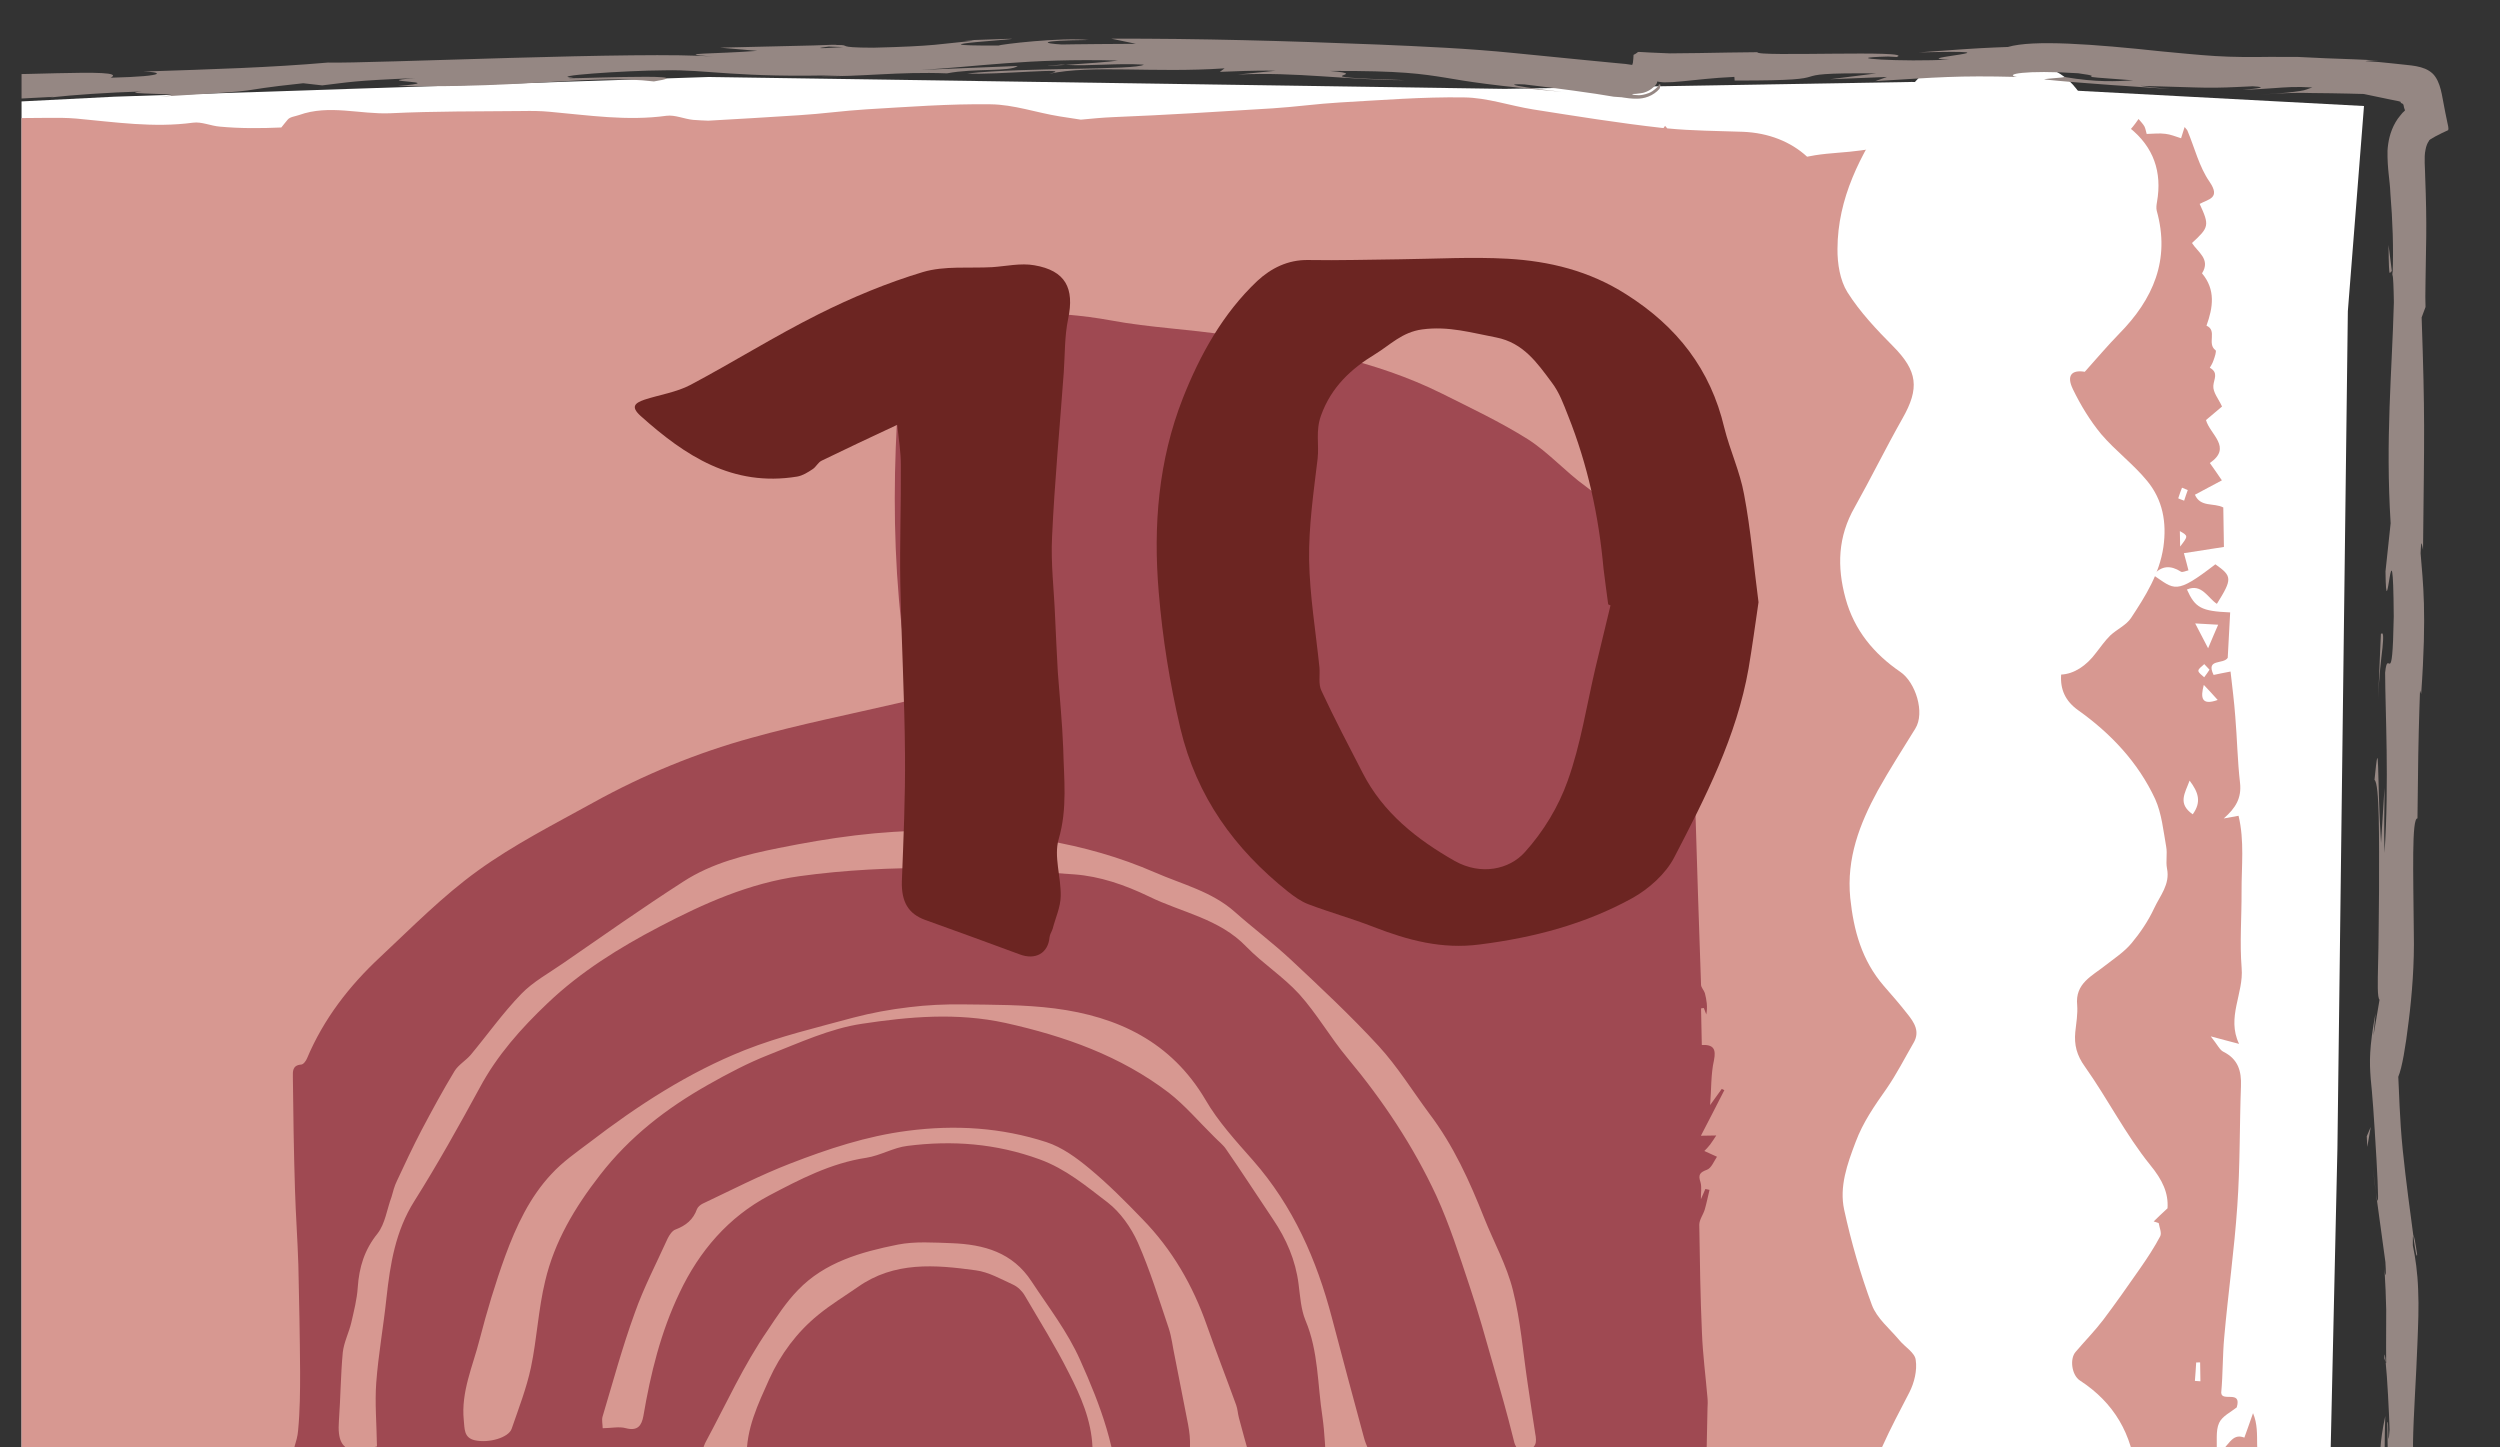 <?xml version="1.0" encoding="utf-8"?>
<!-- Generator: Adobe Illustrator 16.0.0, SVG Export Plug-In . SVG Version: 6.00 Build 0)  -->
<!DOCTYPE svg PUBLIC "-//W3C//DTD SVG 1.1//EN" "http://www.w3.org/Graphics/SVG/1.1/DTD/svg11.dtd">
<svg version="1.1" id="Layer_1" xmlns="http://www.w3.org/2000/svg" xmlns:xlink="http://www.w3.org/1999/xlink" x="0px" y="0px"
	 width="95.215px" height="55.116px" viewBox="0 0 95.215 55.116" enable-background="new 0 0 95.215 55.116" xml:space="preserve">
<rect x="0" y="0" width="95.215" height="55.116" fill="#333333" stroke="none"/>
<g>
	<defs>
		<rect id="SVGID_790_" x="0.821" y="0.259" width="93.384" height="54.857"/>
	</defs>
	<clipPath id="SVGID_2_">
		<use xlink:href="#SVGID_790_"  overflow="visible"/>
	</clipPath>
	<g clip-path="url(#SVGID_2_)">
		<path fill="#FFFFFF" d="M-74.39,5.024c0,0,3.717-1.91,13.789-1.748c9.216,0.146,10.212,1.649,18.762,1.799
			c8.757,0.153,28.244-0.481,28.244-0.481L4.354,3.683l22.597-0.75l30.367,0.452l15.505-0.264l17.212,0.917l-0.615,7.815
			l-0.397,31.875L88.5,67.056l-0.355,14.951l1.034,7.146l-2.135,3.752l-32.177,0.769l-36.842,0.478L-5.256,92.07l-20.639,1.467
			l-29.186-0.562c0,0-13.74,1.766-18.17,0.015c-4.429-1.751,0.041-2.378,0.041-2.378l-1.689-16.53l-0.325-37.093l0.231-31.349
			L-74.39,5.024z"/>
		<g>
			<path fill="#D79891" d="M85.999,68.277c-0.128,0.179-0.261,0.279-0.283,0.394c-0.069,0.362-0.344,0.398-0.615,0.36
				c-0.107-0.009-0.285-0.221-0.271-0.238c0.125-0.177,0.279-0.324,0.409-0.49c0.06-0.067,0.089-0.156,0.139-0.247
				c-0.181-0.114-0.332-0.21-0.606-0.381c0.361-0.278,0.677-0.7,0.973-0.698c0.712,0.024,0.556-0.379,0.591-0.727
				c-0.582-0.423-1.552-0.37-1.541-1.301c0.014-1.41,0.058-1.41,0.441-1.852c0.252,0.852,0.252,0.852,1.016,0.691
				c0.384-0.837-0.833-0.684-0.807-1.329c0.219-0.172,0.451-0.353,0.686-0.533c-0.097-0.525-0.187-1.013-0.254-1.362
				c-0.514-0.26-0.921-0.473-1.367-0.704c0.04-0.161,0.08-0.318,0.12-0.469c0.467,0.086,0.892,0.167,1.399,0.258
				c-0.06-0.518,0.441-1.038-0.142-1.335c0.154-0.487,0.292-0.932,0.439-1.372c-0.467,0.147-0.735,0.087-0.957-0.214
				c-0.165-0.229-0.771,0.05-0.64-0.625c0.465-0.007,0.95-0.017,1.539-0.025c-0.535-0.624-0.119-1.452-0.459-2.256
				c-0.135,0.395-0.237,0.664-0.33,0.931c-0.498-0.196-0.588,0.351-1.058,0.672c0.027-0.542-0.042-0.93,0.095-1.23
				c0.116-0.259,0.456-0.419,0.672-0.593c0.207-0.687-0.583-0.189-0.591-0.563c0.066-0.705,0.05-1.413,0.115-2.112
				c0.147-1.668,0.385-3.331,0.498-5.001c0.108-1.521,0.083-3.04,0.139-4.56c0.023-0.577-0.11-1.031-0.673-1.311
				c-0.137-0.068-0.213-0.253-0.477-0.584c0.515,0.141,0.781,0.207,1.078,0.286c-0.485-1.01,0.181-1.922,0.098-2.886
				c-0.077-0.961,0.002-1.943-0.003-2.917c-0.004-0.961,0.114-1.934-0.115-2.884c-0.259,0.047-0.416,0.073-0.565,0.102
				c0.45-0.391,0.686-0.772,0.622-1.353c-0.098-0.841-0.11-1.688-0.182-2.533c-0.04-0.557-0.114-1.116-0.18-1.71
				c-0.301,0.059-0.476,0.091-0.645,0.13c-0.31-0.638,0.373-0.388,0.538-0.653c0.026-0.545,0.062-1.138,0.093-1.729
				c-1.104-0.047-1.332-0.175-1.647-0.872c0.564-0.242,0.792,0.32,1.141,0.546c0.593-0.951,0.586-1.053-0.058-1.506
				c-1.53,1.182-1.546,0.956-2.366,0.409c0.319-0.363,0.659-0.38,1.056-0.128c0.054,0.036,0.186-0.03,0.285-0.051
				c-0.049-0.209-0.1-0.379-0.173-0.654c0.529-0.084,0.984-0.15,1.524-0.237c-0.007-0.485-0.016-1.002-0.024-1.504
				c-0.366-0.187-0.868,0.004-1.081-0.485c0.329-0.176,0.645-0.346,1.027-0.548c-0.173-0.253-0.308-0.451-0.458-0.66
				c0.867-0.598,0.005-1.083-0.147-1.636c0.219-0.188,0.415-0.351,0.611-0.516c-0.124-0.277-0.353-0.542-0.331-0.793
				c0.02-0.257,0.207-0.492-0.134-0.684c0,0,0.112-0.177,0.14-0.28c0.048-0.128,0.12-0.353,0.079-0.386
				c-0.342-0.245,0.081-0.751-0.346-0.936c0.249-0.689,0.355-1.367-0.17-1.993c0.339-0.535-0.165-0.811-0.383-1.155
				c0.652-0.596,0.672-0.671,0.293-1.489c0.335-0.184,0.805-0.215,0.379-0.84c-0.4-0.575-0.57-1.299-0.846-1.955
				c-0.02-0.043-0.069-0.078-0.106-0.134c-0.051,0.151-0.091,0.278-0.135,0.428c-0.215-0.068-0.403-0.147-0.598-0.168
				c-0.231-0.032-0.459,0-0.712,0.004c-0.027-0.095-0.042-0.194-0.082-0.28c-0.054-0.1-0.141-0.183-0.227-0.289
				c-0.602,0.87-0.962,0.993-1.881,0.488c-0.338-0.179-0.596-0.241-0.939-0.15c-0.191,0.05-0.397,0.05-0.593,0.064
				c-1.128,0.079-2.27,0.109-3.383,0.235c-1.262,0.149-2.514,0.384-3.774,0.559c-0.576,0.083-1.169,0.093-1.742,0.183
				c-0.1,0.017-0.21,0.038-0.312,0.057c-0.617-0.567-1.46-0.911-2.452-0.949c-0.949-0.035-1.922-0.035-2.875-0.13
				c-0.023-0.032-0.058-0.062-0.083-0.097c-0.024,0.036-0.036,0.058-0.059,0.083c-0.023,0-0.042,0-0.061-0.004
				c-1.643-0.183-3.271-0.447-4.901-0.703c-0.882-0.14-1.76-0.45-2.634-0.458c-1.576-0.024-3.154,0.104-4.727,0.192
				c-0.858,0.049-1.716,0.171-2.563,0.224c-2.028,0.126-4.057,0.255-6.079,0.335c-0.413,0.018-0.814,0.056-1.226,0.096
				c-0.271-0.043-0.539-0.083-0.803-0.124c-0.886-0.141-1.755-0.453-2.638-0.461c-1.572-0.022-3.159,0.1-4.727,0.192
				c-0.853,0.051-1.708,0.173-2.564,0.224c-1.148,0.073-2.308,0.146-3.459,0.208c-0.191-0.008-0.379-0.015-0.574-0.031
				c-0.339-0.032-0.691-0.198-1.016-0.156c-1.497,0.207-2.969-0.02-4.451-0.152c-0.339-0.033-0.687-0.035-1.028-0.029
				c-1.678,0.017-3.358,0.004-5.037,0.085c-1.155,0.05-2.332-0.345-3.478,0.068c-0.159,0.054-0.348,0.07-0.433,0.175
				c-0.082,0.094-0.164,0.203-0.243,0.299C9.937,4.89,9.148,4.895,8.368,4.822c-0.339-0.027-0.694-0.194-1.014-0.15
				C5.857,4.875,4.379,4.651,2.907,4.516c-0.347-0.03-0.693-0.03-1.037-0.028C0.192,4.509-1.485,4.495-3.16,4.571
				C-4.324,4.625-5.491,4.23-6.646,4.64c-0.148,0.055-0.341,0.075-0.43,0.179c-0.351,0.401-0.653,0.834-1.012,1.29
				c0.205,0.124,0.415,0.192,0.535,0.326c0.103,0.104,0.068,0.417,0.14,0.425c0.408,0.068,0.449,0.315,0.48,0.662
				c0.081,0.935,0.241,1.869,0.298,2.805c0.028,0.455,0.075,0.846,0.265,1.279c0.294,0.657-0.022,1.188-0.728,1.538
				c-0.12,0.054-0.278,0.074-0.366,0.161c-0.95,0.939-1.889,1.895-2.847,2.838c-1.427,1.414-2.06,3.349-3.321,4.738
				c0.135,0.31,0.223,0.508,0.341,0.786c-1.497,0.095-1.685,1.369-2.39,2.274c0.19,0.07,0.308,0.108,0.481,0.173
				c-0.104,0.297-0.2,0.615-0.305,0.935c-0.092,0.28-0.125,0.758-0.294,0.814c-0.686,0.21-0.809,0.81-1.037,1.299
				c-0.373,0.811-1.061,1.535-0.832,2.546c0.025,0.096-0.09,0.3-0.188,0.343c-0.639,0.273-0.615,0.92-0.884,1.405
				c-0.526,0.937-0.369,2.029-0.919,3.004c-0.61,1.065-0.783,2.373-1.148,3.571c-0.05,0.192-0.143,0.419-0.08,0.592
				c0.362,1.048-0.151,2.005-0.312,2.99c-0.065,0.372-0.156,0.826-0.639,1.064c-0.168,0.087-0.254,0.651-0.152,0.892
				c0.305,0.62,0.34,0.589,0.289,0.816c-0.282,1.301-0.554,2.604-0.832,3.942c0.316-0.065,0.522-0.104,0.732-0.15
				c0.007,0.376,0.014,0.759,0.017,1.008c-0.543,0.487-0.959,0.382-1.344-0.006c-0.176,0.438-0.326,0.837-0.514,1.306
				c0.315-0.04,0.587-0.141,0.816-0.092c0.213,0.043,0.368,0.382,0.597-0.039c0.098,0.355,0.186,0.667,0.268,0.972
				c-0.522,0.341-1.008,0.292-1.472-0.06c-0.419,0.731-0.044,1.381-0.046,2.034c0.207-1.041,0.207-1.041,1.402-1.133
				c0.146,0.785-1.204,1.361-0.359,2.229c0.403-0.384,0.813-0.426,1.466-0.131c0.036,0.011,0.02,0.121,0.033,0.261
				c-0.242,0.049-0.479,0.101-0.728,0.149c-0.498,1.228-0.295,2.239,0.655,2.98c-0.692,0.54-0.146,1.119-0.129,1.692
				c0.853,0.035,0.979,0.308,0.55,1.022c-0.112-0.134-0.211-0.261-0.309-0.392c0.263,1.638,0.778,3.172,1.462,4.645
				c0.275,0.584,0.258,1.377,1.117,1.556c-0.23,0.96,0.349,1.595,0.705,2.296c0.169-0.038,0.308-0.07,0.507-0.116
				c-0.014,0.37-0.025,0.653-0.034,0.705c0.362,0.398,0.72,0.621,0.797,0.918c0.196,0.757,0.599,1.406,1.355,1.813
				c-0.124,0.188-0.247,0.375-0.357,0.557c0.424,0.423,1.098,0.65,0.862,1.402c0.538,0.799,1.089,1.59,2.199,1.709
				c-0.433,0.63-0.435,0.626,0.189,0.921c0.079,0.034,0.151,0.097,0.204,0.168c0.743,1.091,1.901,1.785,2.788,2.729
				c0.185,0.2,0.495,0.278,0.809,0.439c-0.031-0.417-0.747-0.845,0.097-1.125c0.133,0.422,0.454,0.88,0.331,1.153
				c-0.27,0.632,0.064,0.769,0.503,0.982c0.237,0.121,0.435,0.333,0.65,0.5c-0.031,0.043-0.066,0.091-0.097,0.134
				c-0.091-0.007-0.179-0.019-0.27-0.025c-0.099,0.331,0.08,0.532,0.343,0.724c0.129,0.096,0.268,0.288,0.269,0.44
				c0.035,1.434,0.265,2.854,0.218,4.297c0.002,0.093,0.157,0.188,0.246,0.282l-0.043,0.019c0.595-0.124,0.065-0.734,0.413-0.962
				c0.44,0.363,0.441,0.469,0.023,1.378l0.031-0.032c-0.097,0.185-0.137,0.415-0.278,0.542c-0.824,0.754-0.476,1.777-0.664,2.676
				c-0.032,0.097,0.07,0.273,0.162,0.354c0.57,0.485,0.891,1.214,1.692,1.484c0.547,0.182,1.083,0.483,1.515,0.854
				c0.682,0.594,1.44,0.497,2.138,0.271c1.031-0.336,2.097-0.214,3.142-0.357c0.938-0.124,1.946,0.091,2.847-0.134
				c0.898-0.234,1.764-0.095,2.628-0.097c1.849-0.008,3.693,0.218,5.546,0.264c0.606,0.013,1.241,0.085,1.839-0.132
				c0.654,0.5,1.367,0.406,2.026,0.195c0.032-0.01,0.062-0.018,0.093-0.023c0.095-0.004,0.186-0.012,0.277-0.017
				c0.375-0.025,0.741-0.025,1.114-0.043c0.78-0.043,1.573-0.157,2.345-0.118c1.191,0.062,2.366,0.26,3.556-0.03
				c0.023-0.006,0.072,0.011,0.095,0.029c0.714,0.57,1.271,0.183,1.772-0.293c0.375,0.09,0.704,0.173,1.067,0.262
				c0.048-0.104,0.097-0.204,0.147-0.297c1.24,0.064,2.463,0.169,3.702,0.201c0.798,0.024,1.658,0.14,2.375-0.426
				c0.545,0.55,1.201,0.486,1.858,0.451c0.369-0.019,0.745-0.021,1.118-0.044c0.785-0.035,1.567-0.155,2.34-0.117
				c1.109,0.058,2.224,0.23,3.32,0.015c0.119,0.005,0.235,0.008,0.355,0.001c0.704,0.541,1.253,0.162,1.756-0.318
				c0.372,0.096,0.704,0.179,1.061,0.271c0.192-0.399,0.354-0.764,0.893-0.715c1.275,0.122,2.416-0.468,3.619-0.731
				c0.507-0.113,1.015-0.281,1.52-0.38c0.604,0.232,1.234,0.419,1.863,0.539c0.615,0.117,1.321,0.024,1.928-0.149
				c0.595-0.171,1.069-0.39,1.556,0.204c0.179,0.217,0.517,0.288,0.771-0.072c0.055-0.07,0.107-0.113,0.161-0.153
				c0.178,0.097,0.335,0.216,0.507,0.348c0.149,0.125,0.313,0.233,0.483,0.337c0.036,0.114,0.076,0.236,0.134,0.362
				c0.022-0.083,0.039-0.174,0.057-0.257c0.086,0.052,0.18,0.109,0.28,0.158c0.896,0.475,2.047,0.351,3.097-0.121
				c0.39,0.265,0.791-0.078,1.115-0.222c0.456-0.197,0.891-0.557,0.964-1.146c0.309-0.052,0.686,0.119,0.922-0.231
				c0.554-0.129,1.108-0.253,1.655-0.386c0.622-0.154,1.169-0.1,1.772,0.194c0.832,0.405,1.733,0.699,2.636,0.87
				c0.612,0.116,1.316,0.031,1.923-0.15c0.598-0.17,1.071-0.385,1.559,0.206c0.179,0.208,0.513,0.287,0.771-0.075
				c0.32-0.437,0.682-0.192,0.928,0.09c0.173,0.193,0.224,0.49,0.357,0.81c0.08-0.306,0.069-0.621,0.222-0.777
				c0.232-0.244,0.48,0.185,0.596,0.171c0.831-0.105,1.601,0.408,2.438,0.222c0.446,0.538,0.92,0.099,1.286-0.062
				c0.454-0.197,0.896-0.55,0.965-1.147c0.344-0.055,0.755,0.153,0.987-0.316c0.064-0.143,0.354-0.281,0.525-0.258
				c0.699,0.069,1.105-0.418,1.554-0.778c0.188-0.153,0.321-0.55,0.276-0.79c-0.225-1.058-0.262-2.095,0.201-3.115
				c-0.71-0.071-0.735-0.106-0.628-0.955c-0.666-0.015-0.576-0.571-0.704-0.891c0.223-0.328,0.384-0.575,0.499-0.751
				c0.356-0.071,0.646-0.13,0.935-0.183c-1.326-0.487-1.689-0.905-1.304-1.668c0.089,0.237,0.159,0.425,0.307,0.823
				c0.241-0.661,0.414-1.131,0.583-1.596c0.047-0.001,0.098-0.007,0.143-0.007c0.036,0.362,0.079,0.726,0.14,1.289
				c0.407-1.101,0.222-2.041,0.147-2.972c0-0.009-0.254,0.004-0.443,0.007c0.079-0.337-0.285-0.723,0.438-0.863
				c0.452-0.08-0.179-0.322-0.193-0.498c0.198-0.338,0.386-0.654,0.604-1.021c-0.371-0.552-0.343-1.163-0.099-1.803
				c0.089-0.241,0.119-0.551,0.05-0.797c-0.379-1.272,0.161-2.573-0.156-3.843c-0.009-0.057,0.018-0.146,0.058-0.188
				C86.73,68.949,86.358,68.66,85.999,68.277z M83.033,20.816c-0.005-0.25-0.006-0.41-0.011-0.589
				C83.344,20.412,83.344,20.412,83.033,20.816z M83.104,18.574c0.075,0.029,0.147,0.062,0.219,0.091
				c-0.051,0.133-0.091,0.266-0.138,0.404c-0.078-0.034-0.224-0.08-0.224-0.092C83,18.839,83.055,18.712,83.104,18.574z
				 M-21.555,47.825c-0.092-0.015-0.189-0.025-0.289-0.042c0.071-0.305,0.146-0.608,0.211-0.915c0.073,0.01,0.143,0.024,0.216,0.039
				C-21.463,47.21-21.509,47.517-21.555,47.825z M-19.815,61.406c0.121-0.682,0.121-0.682,0.843-0.223
				C-19.309,61.273-19.543,61.329-19.815,61.406z M-14.75,71.406c-0.098-0.133-0.202-0.275-0.296-0.417
				c0.088-0.04,0.244-0.142,0.254-0.124c0.109,0.129,0.187,0.283,0.275,0.424C-14.597,71.332-14.672,71.37-14.75,71.406z
				 M-10.017,77.856c0.452-0.674-0.734-0.877-0.129-1.676c0.38,0.491,0.695,0.904,1.089,1.404
				C-9.41,77.687-9.628,77.747-10.017,77.856z M84.828,85.743c0.031,0.404,0.174,0.819-0.589,0.767
				C84.468,86.214,84.622,86.008,84.828,85.743z M83.595,52.593c0.021-0.237,0.034-0.472,0.049-0.702
				c0.047-0.001,0.102-0.002,0.15-0.003c0.005,0.236,0.009,0.479,0.011,0.72C83.732,52.603,83.668,52.596,83.595,52.593z
				 M83.512,31.014c-0.588-0.41-0.293-0.804-0.119-1.284C83.73,30.178,83.853,30.542,83.512,31.014z M84.481,23.793
				c-0.1,0.239-0.203,0.458-0.383,0.897c-0.232-0.45-0.35-0.668-0.492-0.946C83.919,23.764,84.146,23.777,84.481,23.793z
				 M83.727,25.546c0.004-0.089,0.143-0.167,0.224-0.253c0.058,0.059,0.112,0.123,0.201,0.214c-0.068,0.11-0.139,0.197-0.204,0.288
				C83.861,25.712,83.728,25.625,83.727,25.546z M83.934,26.086c0.173,0.182,0.341,0.358,0.529,0.573
				C83.839,26.883,83.805,26.571,83.934,26.086z"/>
		</g>
		<path fill-rule="evenodd" clip-rule="evenodd" fill="#9F4952" d="M27.327,56.034c-0.167,0.501-0.394,0.981,0.057,1.439
			c0.054,0.052,0.022,0.277-0.045,0.353c-0.385,0.402-0.339,0.852-0.303,1.363c0.065,0.964-0.009,1.942-0.005,2.913
			c0.009,1.228,0.062,2.454,0.053,3.682c0,0.367-0.125,0.735-0.191,1.051c0.051,0.655,0.108,1.275,0.121,1.896
			c0.006,0.396-0.005,0.742,0.498,0.858c0.126,0.03,0.202,0.218,0.305,0.327c0.71,0.794,1.429,1.57,2.119,2.375
			c0.578,0.665,0.854,1.484,1.133,2.299c0.072,0.221,0.153,0.461,0.308,0.621c0.189,0.202,0.188,0.38,0.224,0.641
			c0.076,0.655-0.229,0.719-0.74,0.678c-1.039-0.088-2.082-0.213-3.129-0.228c-0.776-0.011-1.567,0.128-2.357,0.192
			c-0.177,0.021-0.339,0.006-0.513,0.004c-0.248-0.015-0.495-0.071-0.747-0.048c-1.102,0.072-2.21,0.154-3.309,0.263
			c-1.297,0.126-2.58,0.331-3.879,0.401c-0.798,0.049-1.619-0.045-2.421-0.166c-0.737-0.107-1.476-0.298-2.181-0.535
			c-0.244-0.087-0.526-0.418-0.556-0.664c-0.151-1.494-0.25-2.994-0.339-4.493c-0.067-1.25-0.112-2.497-0.151-3.747
			c-0.054-1.344-0.09-2.69-0.111-4.031c-0.02-1.167-0.004-2.333-0.018-3.503c-0.02-1.411-0.072-2.823-0.064-4.23
			c0.009-0.42,0.238-0.836,0.267-1.26c0.072-0.742,0.078-1.49,0.077-2.233c-0.009-1.358-0.035-2.719-0.067-4.077
			c-0.03-0.962-0.101-1.927-0.129-2.886c-0.044-1.421-0.065-2.844-0.08-4.267c-0.003-0.214-0.021-0.451,0.316-0.477
			c0.089-0.005,0.182-0.139,0.223-0.235c0.633-1.503,1.606-2.761,2.794-3.866c1.204-1.127,2.372-2.316,3.709-3.281
			c1.373-0.993,2.91-1.773,4.403-2.598c1.907-1.054,3.92-1.886,6.03-2.466c1.841-0.513,3.725-0.891,5.588-1.322
			c0.2-0.044,0.39-0.093,0.544-0.128c-0.976-5.125-0.789-10.205-0.167-15.442c0.185,0.172,0.274,0.29,0.397,0.369
			c0.167,0.111,0.345,0.281,0.518,0.28c2.28,0.043,4.558-0.067,6.823,0.351c1.461,0.273,2.958,0.328,4.435,0.56
			c2.789,0.456,5.578,0.944,8.143,2.219c1.101,0.551,2.228,1.082,3.274,1.739c0.799,0.509,1.438,1.245,2.219,1.807
			c1.859,1.375,2.642,3.375,3.337,5.441c0.192,0.575,0.497,1.114,0.711,1.675c0.071,0.173,0.03,0.388,0.031,0.577
			c0.013,0.322,0.013,0.637,0.018,0.957c0.026,1.168,0.035,2.338,0.065,3.509c0.069,2.272,0.14,4.54,0.221,6.81
			c0,0.109,0.111,0.212,0.146,0.323c0.066,0.26,0.111,0.526,0.054,0.814c-0.028-0.083-0.062-0.169-0.093-0.246
			c-0.031,0-0.064,0.007-0.106,0.014c0.01,0.448,0.02,0.905,0.028,1.393c0.442-0.02,0.55,0.152,0.464,0.582
			c-0.121,0.534-0.097,1.093-0.147,1.708c0.165-0.23,0.305-0.422,0.443-0.617c0.034,0.015,0.062,0.031,0.099,0.048
			c-0.285,0.551-0.562,1.107-0.893,1.736c0.309-0.005,0.442-0.008,0.585-0.01c-0.081,0.12-0.148,0.234-0.232,0.344
			c-0.077,0.102-0.167,0.192-0.223,0.247c0.187,0.089,0.331,0.151,0.482,0.219c-0.117,0.173-0.211,0.432-0.381,0.495
			c-0.268,0.101-0.343,0.185-0.248,0.471c0.057,0.199,0.012,0.431,0.017,0.652c0.058-0.126,0.11-0.259,0.17-0.39
			c0.048,0.011,0.102,0.021,0.158,0.034c-0.062,0.25-0.109,0.5-0.181,0.746c-0.058,0.198-0.207,0.386-0.209,0.58
			c0.022,1.372,0.04,2.754,0.102,4.125c0.032,0.826,0.141,1.648,0.211,2.474c0.013,0.133,0.007,0.271,0,0.406
			c-0.029,1.538-0.065,3.081-0.103,4.619c-0.011,0.793-0.038,1.583-0.038,2.372c0.011,1.338,0.024,2.676,0.058,4.01
			c0.037,1.218,0.09,2.436,0.153,3.651c0.038,0.761,0.14,1.517,0.169,2.278c0.032,0.806,0.003,1.618,0.017,2.423
			c0.005,0.244,0.033,0.499,0.12,0.718c0.132,0.293,0.104,0.451-0.217,0.594c-0.175,0.086-0.362,0.297-0.41,0.487
			c-0.084,0.361-0.265,0.471-0.623,0.535c-2.109,0.377-4.23,0.366-6.364,0.37c-1.257,0.001-2.51,0.135-3.767,0.126
			c-1.454-0.014-2.928-0.044-4.37-0.206c-0.813-0.088-1.543,0.11-2.282,0.257c-0.68,0.141-1.356,0.208-2.003-0.036
			c-0.396-0.154-0.751-0.351-0.663-0.926c0.039-0.271-0.258-0.577-0.306-0.872c-0.083-0.501-0.091-1.012-0.1-1.518
			c-0.024-1.474-0.006-2.947-0.049-4.42c-0.035-0.893-0.145-1.786-0.211-2.678c-0.014-0.334-0.009-0.669,0.014-1.001
			c0.131-1.742-0.208-3.425-0.596-5.108c-0.062-0.297-0.099-0.6-0.133-0.899c-0.038-0.319-0.145-0.562-0.469-0.724
			c-0.146-0.075-0.271-0.346-0.272-0.538c-0.022-1.911-0.674-3.639-1.445-5.357c-0.481-1.087-1.206-2.016-1.853-3
			c-0.724-1.112-1.818-1.41-3.039-1.458c-0.684-0.023-1.4-0.075-2.056,0.054c-1.395,0.28-2.784,0.668-3.803,1.732
			c-0.448,0.458-0.801,1.005-1.151,1.529c-0.919,1.333-1.58,2.801-2.342,4.217C26.634,55.364,26.767,55.65,27.327,56.034z
			 M14.357,55.089c-0.014-0.885-0.084-1.665-0.027-2.433c0.081-1.081,0.277-2.151,0.389-3.225c0.143-1.291,0.339-2.541,1.063-3.688
			c0.882-1.4,1.69-2.849,2.482-4.303c0.665-1.246,1.587-2.279,2.598-3.239c1.254-1.193,2.719-2.104,4.251-2.905
			c1.695-0.887,3.42-1.66,5.345-1.927c3.48-0.48,6.963-0.323,10.452-0.068c0.982,0.072,1.925,0.399,2.842,0.839
			c1.252,0.617,2.692,0.843,3.721,1.921c0.624,0.64,1.401,1.137,2.003,1.795c0.684,0.758,1.188,1.655,1.839,2.433
			c1.352,1.619,2.51,3.357,3.391,5.255c0.501,1.099,0.874,2.266,1.258,3.419c0.344,1.016,0.628,2.054,0.924,3.089
			c0.256,0.892,0.51,1.777,0.733,2.677c0.072,0.286,0.095,0.544,0.486,0.498c0.414-0.044,0.428-0.311,0.364-0.625
			c-0.102-0.636-0.19-1.264-0.288-1.908c-0.178-1.186-0.269-2.396-0.562-3.554c-0.234-0.946-0.726-1.828-1.092-2.746
			c-0.554-1.397-1.168-2.764-2.096-3.986c-0.636-0.858-1.203-1.779-1.924-2.567c-1.061-1.153-2.207-2.225-3.348-3.293
			c-0.689-0.64-1.441-1.204-2.14-1.824c-0.869-0.77-1.996-1.044-3.021-1.491c-2.703-1.181-5.574-1.557-8.507-1.589
			c-1.965-0.02-3.898,0.265-5.823,0.652c-1.283,0.258-2.551,0.569-3.643,1.279c-1.551,0.998-3.065,2.065-4.584,3.114
			c-0.536,0.373-1.142,0.701-1.592,1.168c-0.701,0.724-1.284,1.551-1.93,2.326c-0.191,0.217-0.465,0.375-0.61,0.611
			c-0.447,0.739-0.856,1.495-1.257,2.251c-0.331,0.636-0.635,1.281-0.938,1.934c-0.093,0.188-0.147,0.398-0.203,0.602
			c-0.176,0.471-0.243,1.024-0.533,1.398c-0.502,0.619-0.703,1.29-0.755,2.055c-0.03,0.453-0.145,0.896-0.245,1.336
			c-0.09,0.383-0.282,0.75-0.325,1.14c-0.08,0.863-0.084,1.729-0.147,2.601c-0.054,0.727,0.105,1.081,0.628,1.138
			C13.804,55.279,14.081,55.143,14.357,55.089z M52.335,55.708c-0.156-0.384-0.315-0.668-0.392-0.972
			c-0.414-1.515-0.816-3.035-1.22-4.561c-0.576-2.189-1.469-4.236-2.996-5.974c-0.651-0.741-1.337-1.484-1.821-2.325
			c-1.299-2.193-3.321-3.157-5.737-3.469c-1.153-0.147-2.331-0.139-3.489-0.154c-0.683-0.009-1.38,0.023-2.054,0.107
			c-0.71,0.083-1.435,0.215-2.128,0.398c-1.38,0.376-2.803,0.71-4.133,1.236c-2.153,0.855-4.087,2.116-5.914,3.517
			c-0.502,0.379-1.021,0.738-1.441,1.195c-0.838,0.889-1.352,2-1.769,3.132c-0.379,1.042-0.7,2.114-0.977,3.187
			c-0.254,1.002-0.708,1.978-0.601,3.061c0.036,0.318-0.005,0.672,0.418,0.767c0.534,0.12,1.292-0.099,1.406-0.437
			c0.265-0.771,0.564-1.539,0.734-2.334c0.229-1.09,0.281-2.215,0.542-3.292c0.354-1.503,1.124-2.796,2.082-4.03
			c1.133-1.466,2.54-2.551,4.132-3.451c0.743-0.42,1.51-0.826,2.304-1.137c1.158-0.454,2.334-1,3.543-1.18
			c1.799-0.271,3.61-0.437,5.472-0.032c2.269,0.506,4.372,1.253,6.213,2.653c0.63,0.489,1.164,1.125,1.746,1.695
			c0.146,0.153,0.33,0.29,0.446,0.467c0.61,0.881,1.186,1.776,1.783,2.662c0.508,0.751,0.859,1.56,0.973,2.466
			c0.062,0.472,0.088,0.963,0.265,1.389c0.496,1.179,0.454,2.441,0.644,3.667c0.089,0.629,0.106,1.268,0.154,1.915
			C51.134,55.82,51.67,55.77,52.335,55.708z M47.615,55.558c-0.173-0.603-0.299-1.075-0.428-1.553
			c-0.045-0.163-0.049-0.335-0.106-0.491c-0.366-1.011-0.756-2.011-1.115-3.03c-0.532-1.523-1.321-2.892-2.454-4.052
			c-0.645-0.67-1.307-1.336-2.02-1.927c-0.488-0.406-1.041-0.811-1.639-1.006c-1.711-0.555-3.471-0.668-5.286-0.431
			c-1.567,0.202-3.026,0.688-4.467,1.246c-1.147,0.443-2.236,1.009-3.347,1.533c-0.075,0.039-0.173,0.117-0.207,0.202
			c-0.145,0.402-0.419,0.628-0.82,0.779c-0.12,0.041-0.228,0.204-0.292,0.33c-0.43,0.948-0.917,1.88-1.26,2.852
			c-0.471,1.295-0.832,2.631-1.226,3.948c-0.036,0.132,0.005,0.285,0.006,0.438c0.337-0.006,0.63-0.07,0.873-0.004
			c0.458,0.124,0.61-0.096,0.677-0.461c0.275-1.615,0.659-3.194,1.378-4.695c0.752-1.594,1.865-2.881,3.404-3.699
			c1.164-0.613,2.353-1.238,3.711-1.442c0.535-0.084,1.034-0.39,1.561-0.452c1.714-0.218,3.369-0.094,5.032,0.51
			c1.012,0.368,1.786,1.028,2.593,1.641c0.491,0.38,0.895,0.957,1.151,1.525c0.467,1.057,0.809,2.173,1.18,3.273
			c0.114,0.346,0.15,0.719,0.23,1.081c0.148,0.788,0.316,1.574,0.464,2.366c0.058,0.285,0.11,0.571,0.115,0.854
			c0.011,0.329-0.03,0.662-0.056,1.06C46.108,55.813,46.881,55.682,47.615,55.558z M54.238,63.571
			c-0.011-0.507-0.006-0.987-0.026-1.466c-0.075-1.159-0.14-2.328-0.273-3.481c-0.017-0.161-0.417-0.297-0.661-0.388
			c-0.05-0.018-0.287,0.25-0.289,0.387c-0.015,0.642,0.021,1.286,0.038,1.931c0.027,0.891,0.084,1.785,0.07,2.68
			c-0.014,0.984-0.087,1.978-0.137,2.962c-0.028,0.551-0.064,1.103-0.056,1.655c0.014,0.824-0.418,1.637-0.013,2.488
			c0.225,0.449,0.533,0.836,0.845,0.688c0.354-0.18,0.72-0.378,0.717-0.875c-0.015-0.855,0.025-1.704,0.019-2.56
			c-0.011-1.35-0.047-2.697-0.069-4.072C54.342,63.54,54.251,63.56,54.238,63.571z M49.092,71.099
			c0.009-0.122,0.024-0.221,0.029-0.314c0.036-0.818-0.33-1.688,0.317-2.434c0.076-0.083,0.058-0.262,0.041-0.386
			c-0.032-0.168-0.157-0.308-0.176-0.469c-0.074-0.715-0.123-1.431-0.178-2.148c-0.075-0.856-0.166-1.716-0.208-2.576
			c-0.058-1.3-0.06-2.6-0.125-3.9c-0.034-0.685-0.335-0.894-0.99-0.812c-0.293,0.035-0.364,0.173-0.347,0.448
			c0.048,0.945,0.07,1.892,0.104,2.84c0.033,0.88,0.033,1.762,0.098,2.641c0.141,1.706,0.333,3.405,0.476,5.106
			c0.049,0.688,0.031,1.382,0.042,2.097C48.523,71.157,48.774,71.129,49.092,71.099z M51.163,58.193
			c-0.036,0.008-0.066,0.009-0.102,0.009c0.004,0.25,0.025,0.499,0.012,0.745c-0.047,0.738-0.187,1.486-0.137,2.223
			c0.05,1.012,0.099,2.005-0.16,3.006c-0.107,0.452-0.041,0.96,0.005,1.439c0.048,0.613,0.186,1.222,0.205,1.839
			c0.034,0.761-0.045,1.522-0.02,2.282c0.013,0.4,0.11,0.805,0.229,1.187c0.039,0.115,0.297,0.227,0.453,0.228
			c0.494-0.008,0.672-0.261,0.633-0.768c-0.076-0.916-0.084-1.827-0.099-2.742c-0.013-0.586,0.049-1.174,0.015-1.757
			c-0.06-1.149-0.14-2.305-0.264-3.449c-0.115-1.071-0.285-2.14-0.464-3.209C51.414,58.877,51.27,58.538,51.163,58.193z
			 M25.767,69.77c0.05-0.281,0.125-0.543,0.127-0.808c-0.011-1.238,0-2.478-0.063-3.716c-0.124-2.147-0.278-4.291-0.426-6.44
			c-0.01-0.226,0.099-0.603-0.334-0.518c-0.314,0.062-0.741,0.084-0.681,0.629c0.102,0.893,0.19,1.793,0.228,2.689
			c0.056,1.438,0.102,2.872,0.098,4.309c-0.006,0.994-0.124,1.986-0.155,2.98c-0.023,0.728,0.113,0.839,0.873,0.856
			C25.531,69.756,25.641,69.759,25.767,69.77z M19.695,58.409c0.006,0.316,0.004,0.552,0.022,0.783
			c0.028,0.702,0.044,1.403,0.106,2.099c0.064,0.785,0.188,1.568,0.264,2.356c0.05,0.537,0.095,1.081,0.093,1.617
			c-0.004,1.215-0.043,2.435-0.057,3.648c-0.006,0.209-0.019,0.506,0.104,0.594c0.143,0.105,0.45,0.088,0.626-0.005
			c0.116-0.061,0.166-0.342,0.157-0.521c-0.09-2.541-0.208-5.09-0.299-7.633c-0.034-0.965-0.031-1.931-0.048-2.902
			C20.353,58.432,20.018,58.422,19.695,58.409z M22.827,60.304c0.042,0,0.083-0.008,0.131-0.012c-0.009-0.588-0.018-1.18-0.03-1.765
			c-0.076,0.006-0.16,0.013-0.241,0.018C22.736,59.131,22.78,59.721,22.827,60.304z"/>
		<path fill-rule="evenodd" clip-rule="evenodd" fill="#FFFFFF" d="M79.401,14.16c-0.496-0.083-0.71,0.136-0.45,0.668
			c0.292,0.602,0.648,1.189,1.072,1.703c0.54,0.635,1.233,1.148,1.757,1.79c0.589,0.717,0.748,1.571,0.615,2.512
			c-0.152,1.033-0.684,1.87-1.231,2.701c-0.182,0.277-0.539,0.431-0.794,0.67c-0.194,0.192-0.358,0.425-0.532,0.648
			c-0.379,0.512-0.849,0.816-1.337,0.84c-0.042,0.568,0.165,1.012,0.641,1.353c1.257,0.893,2.294,1.998,2.94,3.388
			c0.25,0.557,0.31,1.202,0.419,1.812c0.051,0.271-0.021,0.564,0.031,0.831c0.126,0.61-0.271,1.042-0.491,1.521
			c-0.221,0.474-0.524,0.924-0.857,1.323c-0.278,0.336-0.662,0.584-1.004,0.852c-0.503,0.402-1.153,0.679-1.069,1.507
			c0.026,0.337-0.035,0.685-0.072,1.029c-0.045,0.484,0.051,0.88,0.37,1.321c0.866,1.223,1.548,2.584,2.487,3.745
			c0.472,0.576,0.695,1.071,0.656,1.645c-0.224,0.203-0.375,0.353-0.528,0.501c0.063,0.016,0.128,0.039,0.192,0.062
			c0.027,0.168,0.125,0.379,0.055,0.507c-0.225,0.425-0.49,0.826-0.763,1.219c-0.462,0.663-0.926,1.325-1.409,1.966
			c-0.325,0.426-0.702,0.807-1.047,1.214c-0.235,0.268-0.146,0.886,0.16,1.087c1.308,0.849,1.993,2.045,2.14,3.574
			c0.042,0.474,0.185,0.934,0.316,1.396c0.245,0.908,0.031,1.806-0.222,2.643c-0.166,0.513-0.687,0.926-1.053,1.369
			c-0.496,0.592-0.977,1.093-1.069,1.992c-0.139,1.249,0.228,2.024,1.247,2.671c1.217,0.767,1.552,2.047,1.787,3.352
			c0.095,0.537,0.17,1.074,0.255,1.627c0.115-0.078,0.21-0.137,0.441-0.28c-0.053,0.485-0.053,0.864-0.145,1.223
			c-0.064,0.276-0.267,0.516-0.408,0.774c-0.086,0.161-0.21,0.31-0.258,0.479c-0.198,0.73-0.574,1.313-1.226,1.755
			c-0.291,0.199-0.45,0.595-0.7,0.867c-0.13,0.134-0.34,0.196-0.559,0.24c-0.327,0.714,0.109,1.237,0.562,1.785
			c0.425,0.52,0.788,1.093,1.16,1.646c0.078,0.122,0.127,0.279,0.136,0.423c0.139,1.592,0.165,3.18-0.323,4.723
			c-0.17,0.517-0.419,1.024-0.714,1.481c-0.547,0.812-1.786,1.19-2.745,0.958c-0.183-0.043-0.48,0.026-0.602,0.148
			c-0.317,0.332-0.556,0.717-0.873,1.145c-0.38-0.26-0.789-0.56-1.216-0.825c-0.149-0.09-0.371-0.169-0.524-0.138
			c-1.043,0.223-1.434,0.045-1.704-0.963c-0.143-0.545-0.189-1.134-0.184-1.701c0.019-0.746,0.164-1.497,0.177-2.243
			c0.011-0.366-0.088-0.753-0.248-1.092c-0.579-1.297-0.374-2.575,0.041-3.852c0.026-0.062,0.044-0.13,0.053-0.19
			c0.427-1.257,0.405-1.233-0.563-2.103c-1.117-1.001-1.606-2.261-1.321-3.73c0.321-1.603,0.93-3.113,1.853-4.48
			c0.378-0.555,0.562-1.166,0.804-1.771c0.285-0.763,0.317-0.757-0.33-1.31c-1.181-1.016-1.947-2.299-2.342-3.764
			c-0.276-1.026-0.093-2.082,0.119-3.128c0.293-1.54,1.041-2.879,1.746-4.246c0.188-0.367,0.302-0.839,0.242-1.231
			c-0.024-0.277-0.416-0.502-0.626-0.759c-0.366-0.437-0.855-0.831-1.043-1.338c-0.438-1.18-0.789-2.4-1.057-3.63
			c-0.188-0.876,0.115-1.731,0.437-2.577c0.28-0.752,0.722-1.385,1.176-2.029c0.384-0.555,0.688-1.157,1.025-1.738
			c0.265-0.439,0.031-0.788-0.235-1.119c-0.287-0.366-0.588-0.714-0.894-1.062c-0.836-0.97-1.146-2.102-1.277-3.349
			c-0.146-1.512,0.357-2.816,1.048-4.087c0.449-0.806,0.95-1.582,1.431-2.363c0.375-0.602,0.012-1.765-0.575-2.161
			c-1.006-0.689-1.751-1.587-2.081-2.79c-0.334-1.217-0.294-2.362,0.348-3.481c0.625-1.116,1.187-2.263,1.814-3.371
			c0.666-1.163,0.575-1.817-0.345-2.749c-0.636-0.64-1.269-1.31-1.747-2.066c-0.284-0.455-0.384-1.092-0.379-1.646
			c0.006-1.935,0.873-3.592,1.925-5.156c0.354-0.52,0.82-0.977,1.25-1.448c0.079-0.079,0.228-0.127,0.351-0.14
			c0.915-0.102,1.841-0.192,2.759-0.285c1.196-0.127,2.255,0.042,2.968,1.144c0.117,0.178,0.383,0.257,0.57,0.378
			c0.434,0.301,0.904,0.563,1.307,0.893c0.912,0.729,1.239,1.684,1.04,2.818c-0.02,0.111-0.036,0.234-0.011,0.337
			c0.524,1.87-0.135,3.375-1.436,4.692C80.272,13.161,79.867,13.64,79.401,14.16z"/>
		<path fill-rule="evenodd" clip-rule="evenodd" fill="#9F4952" d="M41.862,57.046c-1.497,0.026-2.874,0.045-4.263,0.079
			c-0.736,0.016-1.468,0.089-2.204,0.098c-0.424,0.007-0.499,0.205-0.503,0.574c0,1.435,0,2.87-0.058,4.303
			c-0.063,1.766-0.192,3.53-0.28,5.296c-0.058,1.276-0.049,2.551-0.112,3.828c-0.035,0.667,0.209,1.092,0.829,1.338
			c0.169,0.063,0.302,0.179,0.437,0.326c-1.479,0.235-2.948,0.3-4.413-0.324c0.138-0.153,0.241-0.283,0.386-0.441
			c-0.344-0.208-0.42-0.784-1.04-0.59c0.022-0.583-0.306-0.845-0.824-1.039c-0.553-0.211-1.02-0.609-1.171-1.207
			c-0.077-0.328-0.005-0.689-0.018-1.035c-0.011-0.379-0.047-0.754-0.064-1.135c-0.021-0.313-0.319-0.614-0.056-0.953
			c0.019-0.018,0.004-0.066-0.006-0.093c-0.549-0.874-0.258-1.837-0.285-2.76c-0.021-0.884,0.049-1.775,0.08-2.658
			c0.06-1.326,0.115-2.649,0.164-3.974c0.014-0.384-0.008-0.776-0.019-1.165c-0.035-1.083,0.43-2.035,0.854-2.984
			c0.433-0.951,1.052-1.791,1.874-2.458c0.474-0.389,0.997-0.704,1.499-1.053c1.392-0.984,2.945-0.85,4.497-0.637
			c0.489,0.066,0.957,0.334,1.422,0.547c0.177,0.082,0.344,0.245,0.441,0.414c0.572,0.976,1.172,1.937,1.676,2.94
			c0.458,0.893,0.859,1.803,0.903,2.833C41.623,55.736,41.764,56.352,41.862,57.046z"/>
		<g>
			<path fill-rule="evenodd" clip-rule="evenodd" fill="#6C2522" d="M66.975,22.936c-0.124,0.849-0.238,1.687-0.378,2.518
				c-0.453,2.586-1.638,4.905-2.835,7.206c-0.322,0.621-0.963,1.194-1.592,1.545c-1.798,0.992-3.76,1.507-5.81,1.766
				c-1.449,0.191-2.738-0.162-4.042-0.666c-0.818-0.32-1.663-0.554-2.475-0.861c-0.289-0.108-0.54-0.291-0.778-0.476
				c-2.053-1.637-3.49-3.624-4.11-6.229c-0.403-1.719-0.679-3.431-0.824-5.191c-0.214-2.539-0.009-5.011,0.917-7.376
				c0.651-1.65,1.521-3.228,2.839-4.473c0.518-0.48,1.161-0.81,1.939-0.796c1.167,0.021,2.335-0.017,3.504-0.028
				c1.367-0.016,2.729-0.096,4.085-0.021c1.602,0.092,3.116,0.462,4.515,1.352c1.948,1.231,3.215,2.86,3.741,5.083
				c0.212,0.855,0.598,1.675,0.753,2.535C66.682,20.181,66.793,21.558,66.975,22.936z M61.338,23.055
				c-0.03-0.007-0.059-0.024-0.088-0.037c-0.057-0.454-0.127-0.909-0.179-1.369c-0.181-2.004-0.602-3.949-1.355-5.833
				c-0.174-0.439-0.325-0.867-0.615-1.248c-0.558-0.751-1.083-1.512-2.118-1.716c-0.927-0.174-1.808-0.442-2.816-0.306
				c-0.77,0.103-1.225,0.596-1.791,0.941c-0.913,0.556-1.671,1.249-2.063,2.337c-0.214,0.594-0.069,1.104-0.13,1.646
				c-0.154,1.283-0.342,2.572-0.324,3.852c0.023,1.371,0.254,2.729,0.394,4.102c0.025,0.295-0.047,0.625,0.073,0.879
				c0.495,1.061,1.035,2.096,1.574,3.137c0.775,1.514,2.06,2.53,3.509,3.353c1.003,0.561,2.079,0.316,2.66-0.331
				c0.708-0.78,1.291-1.741,1.64-2.729c0.495-1.381,0.716-2.85,1.052-4.282C60.949,24.65,61.151,23.851,61.338,23.055z"/>
			<path fill-rule="evenodd" clip-rule="evenodd" fill="#6C2522" d="M34.171,16.18c-1.024,0.479-1.951,0.914-2.875,1.364
				c-0.142,0.067-0.214,0.239-0.342,0.322c-0.179,0.119-0.384,0.251-0.598,0.286c-2.455,0.401-4.262-0.793-5.958-2.311
				c-0.397-0.36-0.205-0.495,0.151-0.62c0.583-0.189,1.216-0.281,1.745-0.56c1.634-0.867,3.213-1.859,4.871-2.689
				c1.276-0.64,2.617-1.199,3.986-1.611c0.823-0.244,1.758-0.137,2.641-0.186c0.523-0.035,1.088-0.164,1.601-0.072
				c1.186,0.202,1.535,0.869,1.289,2.04c-0.139,0.664-0.12,1.352-0.167,2.036c-0.151,2.085-0.35,4.18-0.446,6.272
				c-0.051,1.015,0.077,2.036,0.116,3.053c0.033,0.704,0.064,1.399,0.104,2.103c0.07,0.964,0.17,1.93,0.205,2.897
				c0.025,1.151,0.168,2.293-0.173,3.456c-0.191,0.657,0.093,1.44,0.078,2.167c-0.005,0.42-0.201,0.834-0.308,1.249
				c-0.034,0.106-0.106,0.208-0.118,0.323c-0.055,0.61-0.54,0.877-1.138,0.649c-1.204-0.445-2.408-0.885-3.605-1.314
				c-0.637-0.233-0.901-0.688-0.882-1.461c0.062-1.611,0.134-3.211,0.12-4.823c-0.015-2.188-0.14-4.379-0.179-6.575
				c-0.025-1.487,0.032-2.975,0.021-4.464C34.312,17.22,34.229,16.732,34.171,16.18z"/>
		</g>
		<g>
			<path fill="#958783" d="M90.486,45.408l-0.106-0.891C90.425,44.939,90.457,45.208,90.486,45.408z"/>
			<path fill="#958783" d="M90.808,51.731l0.054,0.158C90.836,51.594,90.816,51.475,90.808,51.731z"/>
			<path fill="#958783" d="M91.099,10.349L90.97,9.33C90.983,10.928,91.031,10.223,91.099,10.349z"/>
			<path fill="#958783" d="M92.061,47.798c-0.077-0.544-0.123-0.771-0.152-0.754C91.983,47.599,92.035,47.918,92.061,47.798z"/>
			<path fill="#958783" d="M40.58,2.471c-0.059-0.003-0.12-0.01-0.18-0.008C39.554,2.528,39.92,2.515,40.58,2.471z"/>
			<path fill="#958783" d="M90.816,30.005l-0.132,2.103c-0.161-2.536-0.051-4.385-0.249-2.407c0.195,0.155,0.176,2.203,0.173,4.231
				c-0.014,1.013-0.014,2.037-0.036,2.771c-0.017,0.752-0.031,1.294,0.055,1.372l-0.231,1.366c0.035-0.394,0.04-0.459,0.077-0.848
				c-0.244,1.325-0.229,1.845-0.184,2.473c0.065,0.629,0.12,1.345,0.222,3.097c0.067,1.222,0.101,2.061-0.024,1.246l0.363,2.657
				c0.05,0.764-0.026,0.586-0.087-0.176c0,0,0.02,0.251,0.062,0.624c0.024,0.383,0.046,0.855,0.056,1.363
				c-0.009,1.025-0.001,2.044-0.001,2.044l-0.019-0.031c0.063,0.584,0.127,1.905,0.149,2.558c-0.077,1.035-0.024-0.526-0.088-0.26
				l0.037,2.271c-0.128,0.921-0.166-0.963-0.114-2.528c-0.446,2.104,0.053,1.886-0.305,6.451l0.011-2.142
				c-0.254,1.374-0.216,3.044-0.456,5.454c0.107-0.569,0.516-4.825,0.54-2.364c-0.062,0.69-0.107,1.606-0.084,2.93
				c-0.136,0.013-0.147,1.293-0.263,2.907l-0.176-0.123c-0.084,1.742,0.02,1.615,0.011,2.655c-0.17,1.954-0.318,2.362-0.475,2.823
				c-0.138,3.189,0.308-2.194,0.219,1.574c-0.107,2.607-0.062,4.44,0.031,7.569c-0.07,1.823-0.112-0.323-0.16,0.33
				c0,0,0.005,0.1,0.014,0.256c0.01,0.075,0.017,0.166,0.031,0.26c0,0.117,0.021,0.238,0.04,0.352
				c0.089,0.463,0.191,0.831,0.191,0.831c0.054,0.368-0.013,0.243-0.044,0.194c0.084,0.586,0.084,0.542,0.129,0.71
				c0.046,0.134,0.021,0.407,0.173,1.51c0.067,0.139,0.122,0.494,0.18,0.962c0.049,0.47,0.099,1.076,0.011,1.675
				c-0.093,0.598-0.372,1.262-0.577,2.018l-0.011,0.036l-0.012,0.019v0.008v0.003c0.076-0.123-0.173,0.281,0.177-0.271l0,0
				l-0.06,0.048l-0.119,0.102c-0.078,0.068-0.146,0.142-0.234,0.215c-0.139,0.151-0.277,0.318-0.388,0.495
				c-0.237,0.359-0.388,0.757-0.441,1.146c-0.102,0.359-0.102,0.271-0.11,0.106c-0.002-0.161,0.029-0.395-0.037-0.288
				c-0.026,0.136-0.054,0.269-0.065,0.394c-0.01,0.064-0.016,0.126-0.014,0.181l-0.011,0.091l-0.007,0.047l0.002,0.017v0.013l0,0
				c-1.01,0.303,1.375-0.408,1.134-0.333l-0.008-0.006c-0.148-0.177-0.305-0.337-0.47-0.468c-0.325-0.278-0.686-0.447-0.989-0.537
				c-0.633-0.17-1.057-0.124-1.416-0.119c-0.706,0.034-1.326,0.058-2.837,0.125c0,0-0.648-0.046-1.296-0.093
				c-0.638-0.04-1.295-0.078-1.295-0.078c0.957,0.075,0.819,0.148,0.187,0.215c-0.632,0.05-1.783,0.186-2.825,0.368
				c0.678,0.006,1.253,0.014,1.635,0.017c0,0-0.21,0.02-0.529,0.046c-0.313,0.041-0.735,0.091-1.152,0.145
				c-0.845,0.099-1.682,0.179-1.682,0.179c-0.412,0.002-0.081-0.088,0.467-0.204c-0.228,0.035-0.441,0.064-0.613,0.089
				c-1.214,0.02-0.592-0.127,0.26-0.291c0.417,0.004,0.831,0.008,1.227,0.015c0.814-0.188,1.596-0.38,1.412-0.469
				c-0.223,0.042-0.644,0.098-1.108,0.153c0.219-0.052,0.354-0.09,0.25-0.1c-0.113-0.01-0.464,0.068-1.004,0.157l-0.783-0.147
				l-0.174,0.097c0,0-1.11,0.047-2.214,0.09c-0.561,0.026-1.103,0.049-1.525,0.064c-0.408,0.014-0.68,0.022-0.68,0.022
				c-0.306,0.033-0.719,0.082-0.804,0.068c0,0-0.005,0.002,0,0.002c-0.005,0.013-0.036,0.062-0.032,0.072
				c-0.013,0.014-0.019,0.028-0.03,0.04v-0.003c0.004-0.008,0.062-0.042,0.088-0.057c0,0.009-0.014-0.001-0.026-0.081
				c-0.039-0.24-0.07-0.482-0.089-0.714c-0.046-0.063-0.201-0.036-0.308-0.051l-0.339-0.026c-0.218-0.011-0.437-0.024-0.66-0.036
				l-0.778-0.047l0.365,0.621c0.134,0.222,0.266,0.453,0.406,0.684c0.082-0.165,0.159-0.32,0.249-0.492
				c-0.963,0.248-1.948,0.503-3.126,0.639c-1.151,0.152-2.47,0.216-3.98,0.225c1.241-0.14,0.26-0.236,0.337-0.413
				c1.376,0.186,3.866-0.037,6.382-0.522c-1.346,0.219-1.049,0.077-0.73-0.005c0,0-0.269,0.052-0.685,0.136
				c-0.417,0.072-0.984,0.152-1.547,0.216c-1.139,0.122-2.292,0.172-2.292,0.172c0.055-0.072-0.192-0.099-0.599-0.117
				c-0.205-0.006-0.449-0.016-0.719-0.022c-0.134-0.004-0.28-0.013-0.426-0.017c-0.072-0.003-0.188-0.001-0.276,0.002l-0.254,0.016
				c0.262,0.04,0.128,0.109-0.151,0.172c-0.261,0.047-0.809,0.081-1.408,0.115c-1.215,0.068-2.777,0.105-3.718,0.171
				c-0.121-0.094,0.324-0.193,2.625-0.235c-2.546-0.137-3.267,0.407-5.777,0.282c0.56-0.016,0.875-0.008,1.093-0.061
				c-1.322,0.095-4.542,0.179-3.787,0.064l0.553-0.027c-1.858,0.086-4.679,0.107-7.144,0.132c-2.448,0.029-4.493,0.104-4.778,0.251
				c-0.054-0.03,0.486-0.312,0.712-0.354c0,0-0.432,0.046-1.062,0.159c-0.634,0.118-1.449,0.299-2.275,0.481
				c-0.823,0.189-1.63,0.39-2.268,0.455c-0.321,0.035-0.593,0.045-0.78,0.049c-0.188-0.003-0.266,0.012-0.266,0.012
				c0.276-0.089-0.103-0.288-0.23-0.44c-0.051-0.076-0.038-0.167,0.23-0.229c0.333-0.056,0.669-0.026,1.412-0.085
				c-0.206,0.003-0.43-0.004-0.665-0.024c-0.115-0.01-0.24-0.019-0.366-0.036c-0.075-0.01-0.154-0.015-0.238-0.024
				c-0.093-0.009-0.181-0.009-0.278-0.009c-0.368-0.005-0.733,0.062-1.104,0.115c-0.348,0.06-0.729,0.091-1.194,0.116
				c0.582,0.032,1.474,0.202,0.677,0.292c-1.119-0.058-1.51-0.125-1.975-0.152c-0.453-0.019-1.011-0.094-2.441-0.069
				c0.9-0.035-0.058,0.395-1.503,0.435c0.222-0.057-0.124-0.312,0.389-0.37c0,0-0.874,0.122-1.759,0.2
				c-0.894,0.083-1.788,0.14-1.788,0.14c0.887-0.04,0.159-0.263-0.635-0.376c0.371,0.08-3.083-0.123-4.046-0.12l1.513,0.125
				c-2.024-0.111-3.026,0.009-4.017,0.065c-0.994,0.065-1.988,0.111-3.988-0.097c0.488-0.017,1.234-0.286-0.793-0.525
				c-0.942,0.052-4.207,0.415-7.747,0.224l-0.668-0.146c0,0-0.679-0.03-1.354-0.055c-0.681-0.024-1.366-0.042-1.366-0.042
				c1.705-0.16,6.497-0.231,9.107-0.216c-1.508-0.206-0.414-0.142-2.671-0.33c-0.789-0.156,1.236-0.021,1.896,0.023l-5.239-0.512
				c0.216,0.196-4.068-0.122-3.872,0.068c0,0,1.445,0.034,2.871,0.1c1.439,0.078,2.871,0.149,2.871,0.149
				c0.218,0.225-3.348,0.2-7.092,0.002c-0.943-0.117,0.732-0.314,0.659-0.375c-0.494,0.025-3.563,0-3.916-0.048l1.601-0.062
				c-2.09-0.129-3.41,0.178-5.914-0.012c-0.87-0.012-2.591-0.231-2.741-0.119c1.412,0.206,1.689,0.876,0.756,1.047
				c-0.301-0.02-4.53-0.156-5.521-0.239c-1.423-0.143,2.132-0.449,0.915-0.57c-0.056,0.053-0.839,0.134-1.166,0.156
				c-0.907-0.026,0.373-0.165-1.599-0.103c-0.33,0.202-3.999,0.056-0.921,0.183c-1.927,0.09-2.051-0.002-4.309,0.019
				c0.715,0.124-2.035,0.44-3.967,0.483c0.115-0.048-0.314-0.112-0.529-0.145c-3.951-0.033-6.075-0.117-9.762-0.113
				c-0.335-0.048-2.107-0.099-1.352-0.183c-0.542,0.035-1.021,0.101-2.156,0.113c-2.207-0.155,2.531-0.037,0.855-0.23
				c-0.146,0.109-2.94,0.169-4.564,0.28c0.505,0.154,3.748-0.027,5.37-0.097c0.011,0.247-2.828,0.473-6.658,0.699
				c-3.04,0.182-1.333-0.101-1.852-0.044c-2.87,0.124-4.082,0.313-5.181,0.465c-1.104,0.163-2.079,0.244-4.457,0.325
				c-1.919-0.047-0.105-0.294-0.533-0.381c2.484-0.233,3.82-0.114,5.512-0.225l-2.084,0.042c0.796-0.085,2.45-0.225,3.365-0.232
				c-0.591-0.019-2.039,0.056-3.863,0.138c-1.823,0.044-4.021,0.394-6.075,0.068c-0.272-0.049-0.535,0.075-0.764,0.067
				c-0.632-0.002-1.237,0.016-1.809-0.017c-0.562-0.041-1.103-0.132-1.601-0.193c-0.783-0.038-2.146-0.154-1.515-0.017l1.407,0.149
				c1.262,0.274-2.651-0.146-0.896,0.122c-0.939-0.07-1.937-0.145-3.026-0.266c-0.289-0.03-0.532-0.05-0.864-0.103
				c-0.174-0.039-0.314-0.073-0.498-0.147c-0.193-0.077-0.377-0.174-0.547-0.277c-0.34-0.22-0.67-0.491-0.698-0.905
				c-0.021-0.417,0.257-0.757,0.59-1.059c-0.004,0.005,0.182-0.11,0.289-0.165c0.106-0.051,0.197-0.1,0.197-0.1
				c-0.019,0-0.072,0.066-0.197,0.178c-0.158,0.145-0.409,0.342-0.588,0.592c-0.08,0.125-0.155,0.275-0.173,0.434
				c-0.018,0.161,0.035,0.33,0.116,0.453c0.182,0.257,0.455,0.417,0.662,0.526c-0.16-0.082-0.339-0.193-0.494-0.343
				c-0.156-0.155-0.306-0.387-0.253-0.664c0.042-0.263,0.226-0.495,0.445-0.703c0.115-0.099,0.222-0.202,0.334-0.305
				c0.085-0.079,0.16-0.163,0.195-0.231c0.077-0.09,0-0.327-0.089-0.558c-0.088-0.226-0.183-0.467-0.255-0.693
				c-0.146-0.448-0.243-0.858-0.335-1.154c0,0,0.024,0.47,0.114,0.947c0.056,0.234,0.119,0.476,0.182,0.653
				c0.057,0.168,0.089,0.276,0.089,0.276c-0.204-0.414-0.413-0.956-0.531-1.476c-0.125-0.528-0.216-1.075-0.262-1.66
				c-0.042-0.563-0.054-1.136-0.08-1.681c-0.027-0.548-0.057-1.139-0.067-1.718c-0.137,1.045,0.054,0.561-0.102,2.159
				c0.057-0.348,0.089-0.169,0.107,0.282c0.018,0.445,0.003,1.199,0.1,1.925c0.079,0.716,0.242,1.432,0.403,1.793
				c0.159,0.365,0.186,0.378,0.042-0.245c0.032,0.23,0.108,0.468,0.161,0.645c0.063,0.184,0.121,0.396,0.1,0.416
				c0.269-0.034,0.289,0.028,0.09-0.061l-0.075-0.041c-0.018-0.006-0.006,0-0.014,0l-0.011,0.012l-0.053,0.06l-0.281,0.264
				c-0.124,0.106-0.231,0.221-0.325,0.342c-0.195,0.246-0.324,0.518-0.335,0.832c-0.009,0.321,0.13,0.632,0.363,0.871
				c0.226,0.259,0.569,0.479,0.953,0.669c0.214,0.098,0.351,0.154,0.517,0.208c0.086,0.027,0.178,0.051,0.271,0.071
				c0.07,0.017,0.143,0.034,0.215,0.05c-0.055-0.064-0.767-0.22,1.185,0.087c0.091-0.004,0.302,0.002,0.436,0.006
				c0.067,0.01,0.083,0.015,0.134,0.019c-0.038-0.004-0.066-0.009-0.103-0.015c0.083-0.001,0.083-0.001-0.043-0.011
				c-0.468-0.082-0.837-0.175-0.99-0.221c0.993,0.015,4.104,0.405,5.186,0.441c1.237,0.104-0.516,0.033,0.15,0.139
				c0,0,0.427,0,0.827-0.023c0.4-0.032,0.803-0.063,0.803-0.063c0.041,0.031,0.218,0.056,0.447,0.077
				c0.194,0.014,0.387-0.025,0.49-0.026c0.098-0.006,0.138,0.005,0.182,0.026c0.138,0.033,0.283,0.073,0.297,0.092
				c0.022,0.013-0.092,0.016-0.303-0.002c-0.03,0.007-0.062,0.008-0.106,0.02c-0.039,0.003-0.227,0.075-0.558,0.09
				c-0.029,0.003-0.065,0.003-0.102,0.004l0.102-0.001c0.225,0,0.419-0.049,0.521-0.063c0.073-0.018,0.09-0.018,0.144-0.015
				c0.522,0.083,1.133,0.13,1.689,0.14c0.766,0.05,1.652,0.024,2.506-0.026c0.833-0.053,1.611-0.099,2.241-0.152
				c1.18-0.027,2.954-0.306,1.938-0.146l3.881-0.303l0.03,0.028c3.815-0.207,7.866-0.445,12.253-0.215
				c1.295-0.027,2.627-0.082,4.793-0.039l0.42,0.111c1.652-0.034,4.985,0.124,5.687,0.01c0.901,0.147,2.924,0.164,5.085,0.123
				c2.17-0.049,4.447-0.147,5.904-0.143l0.115-0.146c2.006-0.025,3.923-0.09,6.415-0.145l-0.148-0.129
				c2.144-0.101,5.517,0.116,8.879,0.294c-0.229,0.03-1.08-0.028-1.687-0.079c2.006,0.219,4.128,0.333,6.227,0.457
				c2.076,0.128,4.141,0.222,5.952,0.491c0.919,0.041,1.579,0.124,2.214,0.221c-0.086-0.012-0.162-0.013-0.229-0.021
				c0.096,0.01,0.229,0.026,0.379,0.041c0.401,0.056,0.82,0.115,1.27,0.184c-0.383-0.064-0.753-0.123-1.061-0.167
				c0.7,0.061,1.774,0.148,2.843,0.184l0.442,0.167c0.081-0.002,0.156,0.002,0.246,0.007c1.047,0.096,0.847-0.025,0.297-0.154
				c0.531,0.003,1.025-0.011,1.4-0.034c0.823,0.236,2.752,0.019,3.895,0.296c0.361-0.042,1.687-0.018,2.994-0.051
				c1.329-0.023,2.618-0.152,2.897-0.289c0.042,0.024,0.35,0.025-0.218,0.059c0.601-0.01,1.186-0.067,1.729-0.077
				c0.562-0.016,1.11-0.013,1.642-0.039l0.503,0.175c0,0,0.653-0.046,1.311-0.158c0.344-0.066,0.658-0.143,0.881-0.194
				c0.229-0.051,0.371-0.072,0.371-0.072c0.189,0.004,0.334,0.024,0.483,0.057c0.171,0.026,0.323,0.054,0.46,0.072
				c0.268,0.035,0.456,0.056,0.536,0.079c0.174,0.035-0.051,0.126-0.896,0.124c1.023,0.041,1.693-0.089,2.204-0.152
				c0.504-0.08,0.856-0.128,1.191-0.168c0.69-0.072,1.292-0.194,2.847-0.337l-0.15,0.112c1.131-0.02,2.94-0.167,3.63-0.073
				c0.631,0.048,1.731,0.078,3.141,0.088c1.388,0.019,3.108-0.01,4.923-0.096c1.806-0.085,3.735-0.1,5.643-0.131
				c0.948-0.016,1.893-0.032,2.79-0.047c0.454-0.008,0.895-0.016,1.331-0.023l0.326-0.005c0.105-0.002,0.258-0.017,0.353-0.024
				c0.238-0.022,0.308-0.022,0.548-0.01c-0.165-0.05-0.219-0.072-0.215-0.089c-0.013-0.019,0.036-0.037,0.161-0.035
				c0.231-0.004,0.653,0.025,1.132,0.047c0.954,0.05,2.117,0.058,2.242-0.073c0.387,0.052,1.318,0.036,0.244,0.174
				c1.581-0.111,2.845-0.327,3.856-0.493l0.887-0.145l-0.395-0.804c-0.119-0.249-0.229-0.485-0.346-0.708
				c-0.236,0.324-0.459,0.64-0.694,0.957l0.218,0.027l0.107,0.01c0.024,0.009,0.091-0.012,0.08,0.031
				c0,0.049,0.007,0.102,0.031,0.152c-0.029-0.052,0.136,0.399,0.453,0.558c0.309,0.182,0.545,0.174,0.73,0.175
				c0.198-0.003,0.339-0.024,0.49-0.044c0.201,0.033,0.011,0.066-0.174,0.099c-0.178,0.032-0.467,0.045-0.235,0.075
				c0.328-0.018,1.105-0.114,1.467-0.09c0.342,0.024-0.485,0.103-1.03,0.154c3.441-0.219,3.733-0.508,3.972-0.743
				c1.724,0,2.593-0.117,3.797-0.36c0.311,0.017,0.69,0.039,0.753,0.07c0.062,0.037-0.198,0.041-1.236,0.143
				c0.296-0.022,0.882-0.068,1.592-0.056c0.732,0.005,1.6,0.038,2.438,0.064c1.669,0.061,3.25,0.042,3.298-0.052
				c0.181,0.027,0.567,0.035,0.892,0.119c0.321,0.077,0.597,0.266,0.699,0.348c0.107,0.092,0.202,0.186,0.284,0.292l0.063,0.072
				v0.006l0.005,0.007c1.347-0.404,0.373-0.113,0.677-0.204l0,0l-0.003-0.017l0.004-0.025l0.008-0.04
				c0.009-0.061,0.006-0.124,0.02-0.18c0.035-0.231,0.093-0.425,0.177-0.597c0.144-0.338,0.346-0.583,0.566-0.812
				c0.06-0.057,0.116-0.114,0.184-0.169l0.093-0.083l0.015-0.007l0.007-0.007v-0.003c0.059-0.095-0.124,0.201,0.121-0.204l0,0
				l0.005-0.004l0.008-0.031l0.015-0.064c0.054-0.175,0.111-0.359,0.159-0.56c0.107-0.411,0.29-0.894,0.352-1.6
				c0.015,0.007-0.146,0.757-0.159,0.745c0.028-0.536,0.058-1.121,0.009-1.798c-0.041-0.688-0.206-1.486-0.257-2.488l0.017,0.062
				c0.001-0.287,0.026-0.533,0.054-0.764c0.035-0.281,0.017-0.521,0-0.729c-0.054-0.384-0.098-0.688-0.131-0.928
				c-0.035-0.434-0.016-0.706-0.034-0.957c-0.015-0.506-0.027-1.007,0.081-3.356l-0.14,0.253c-0.143-0.217-0.085-1.262-0.002-2.587
				c0.086-1.334,0.181-2.94,0.217-4.292l-0.133,0.975c-0.038-1.489,0.695-4.111,0.847-5.611c0.056-0.329,0.003,0.524-0.015,0.978
				c0.465-3.922-0.129-0.52,0.009-3.46c0.122-0.534,0.218,0.712,0.321-1.265c0.124-0.978-0.131-5.719,0.117-8.396
				c-0.086,0.59-0.181,1.176-0.196-0.184c0.013-1.041,0.119-2.449,0.169-3.832c0.027-0.7,0.058-1.367,0.027-2.029
				c-0.022-0.649-0.105-1.229-0.203-1.694c-0.004-0.265,0-0.373,0.018-0.383c-0.105-0.793-0.282-2.072-0.403-3.261
				c-0.121-1.189-0.139-2.298-0.169-2.774c0.146-0.349,0.276-1.129,0.396-2.115c0.124-0.981,0.223-2.206,0.196-3.365
				c-0.02-2.293-0.085-4.383,0.139-4.362c0,0,0.017-1.216,0.031-2.439c0.021-1.22,0.066-2.432,0.066-2.432l0.044,0.13
				c0.222-3.122,0.065-4.261-0.022-5.354c0.028-0.729,0.066-0.196,0.093-0.134c0.049-4.581,0.077-4.999-0.053-8.851l0.148-0.396
				c-0.022-0.376,0.013-1.363,0.027-2.689c0.007-0.66-0.006-1.412-0.038-2.21c-0.004-0.414-0.054-0.796,0.01-1.087
				c0.026-0.146,0.07-0.258,0.135-0.345c-0.024-0.043,0.437-0.275,0.726-0.404c0.036-0.077-0.018-0.21-0.035-0.325l-0.073-0.354
				l-0.132-0.694c-0.049-0.231-0.112-0.463-0.241-0.652c-0.125-0.196-0.344-0.312-0.558-0.371c-0.218-0.062-0.495-0.086-0.672-0.104
				l-0.461-0.049c-0.327-0.037-0.652-0.067-0.97-0.08c0.044-0.012,0.147-0.033,0.521-0.017c-0.662-0.052-1.338-0.064-2.032-0.093
				c-0.343-0.02-0.693-0.031-1.051-0.05c-0.354-0.001-0.719,0-1.085-0.003c-0.701,0.011-1.407,0.01-2.079-0.032
				c-0.675-0.042-1.36-0.114-2.023-0.175c-2.629-0.282-4.912-0.452-5.873-0.171c0,0-0.852,0.028-1.708,0.087
				c-0.834,0.063-1.685,0.12-1.685,0.12c4.372-0.106-0.636,0.24,1.158,0.271c-1.712,0.103-4.431-0.059-2.327-0.114l0.326,0.018
				c0.776-0.279-5.418,0.004-5.304-0.183c-0.754,0.006-1.492,0.02-2.24,0.033l-1.098,0.012l-0.726-0.031l-0.4-0.022
				c-0.022,0.001-0.073-0.005-0.089,0.001c-0.018,0.013-0.021,0.025-0.044,0.036c-0.036,0.026-0.069,0.051-0.122,0.071
				c-0.004,0.102-0.012,0.205-0.025,0.304l-0.024,0.074c-0.012,0.024,0.068,0.048,0.094,0.076l0.133,0.147l0,0L62.377,2.66
				c-0.018-0.007-0.049-0.225-0.046-0.167c-0.021,0.001-0.048,0.001-0.084-0.008l-0.333-0.049l-0.345-0.032l-1.301-0.126
				c-0.866-0.089-1.739-0.173-2.606-0.258c-1.74-0.176-3.48-0.251-5.192-0.324c-3.433-0.136-6.807-0.233-10.147-0.223l0.943,0.196
				c0,0-0.711,0.005-1.417,0.009c-0.695,0.004-1.408,0.017-1.408,0.017c-0.73-0.04-0.985-0.149,1.021-0.172
				c-1.065-0.106-3.363,0.165-3.425,0.212c-3.914,0.015,1.531-0.281,0.325-0.255l-1.628,0.057l0.361,0.013
				c-1.313,0.124-1.433,0.208-3.834,0.267c-1.528-0.004-0.78-0.11-1.385-0.103c0.004-0.004-0.05-0.01-0.188-0.008
				c-0.147,0.003-0.369,0.017-0.734,0.026l-3.531,0.083l1.418,0.122c-1.564,0.124-3.333,0.083-1.689,0.221
				c-2.402-0.219-13.178,0.27-14.661,0.225c-2.188,0.19-4.355,0.254-7.037,0.342C6.125,2.733,6.525,2.901,4.214,2.96
				C5.046,2.544-0.024,2.975-1.91,2.792c1.685,0.103-6.571,0.355-3.943,0.489c-1.926,0.058-0.121-0.134-1.585-0.157
				c-4.578,0.371-10.121,0.299-15.795,0.506c-0.081,0.052,0.856,0.101-0.347,0.211l-3.004-0.185
				c-1.111,0.039-1.023,0.312-3.067,0.136c0.289,0.047,0.717,0.107-0.031,0.123c-2.78-0.076-5.578-0.158-8.395-0.31
				c-2.826-0.158-5.662-0.353-8.505-0.564c-1.417-0.115-2.868-0.195-4.255-0.344c-0.694-0.083-1.396-0.189-2.13-0.261
				c-0.732-0.069-1.432-0.115-2.154-0.168c-1.431-0.105-2.878-0.13-4.296-0.146c-1.421-0.018-2.851-0.03-4.285-0.005
				c1.554,0.021,0.523,0.069-0.657,0.149c0.769-0.022-0.014,0.123,0.143,0.183c0,0-0.302,0.003-0.748,0.035
				c-0.462,0.037-1.06,0.112-1.648,0.199c-0.592,0.088-1.173,0.176-1.601,0.23c-0.437,0.05-0.726,0.072-0.726,0.072
				c-0.387,0.156-1.681,0.237-2.912,0.528c-0.623,0.127-1.304,0.396-1.709,0.813c-0.221,0.219-0.308,0.349-0.438,0.515
				c-0.137,0.177-0.218,0.308-0.254,0.374c0,0,0.285-0.333,0.567-0.675c0.139-0.151,0.303-0.306,0.437-0.399
				c0.129-0.094,0.225-0.147,0.225-0.147c-0.462,0.346-0.448,0.481-0.288,0.395c0.182-0.075,0.577-0.265,1.032-0.34
				c0.911-0.141,2.028-0.141,1.906,0.016c0.527-0.14,1.171-0.198,1.896-0.283c0.723-0.083,1.501-0.203,2.314-0.313
				c0.821-0.119,1.621-0.182,2.517-0.219c0.887-0.043,1.79-0.106,2.699-0.209c0.807,0.04-0.686,0.099-0.249,0.157
				c0.91-0.134,2.037-0.188,4.101-0.118l-0.229,0.024c1.441,0.017,2.677,0.109,3.834,0.197c1.119,0.086,2.163,0.291,3.279,0.403
				c2.168,0.206,4.414,0.443,7.688,0.717l-0.474-0.167c1.402,0.119,1.699,0.179,2.352,0.255c1.625-0.09-3.948-0.283-2.462-0.402
				c0.92,0.199,3.406,0.378,5.812,0.508c2.415,0.122,4.754,0.171,5.38,0.338c2.179,0.024-0.631-0.161,1.546-0.141l0.571,0.091
				l0.552-0.11c1.422,0.023,2.146,0.111,2.197,0.182c-0.344,0.001-0.985,0.03-1.352,0.04c1.854,0.093,5.211-0.134,5.838-0.118
				L-24.643,4.9c5.911-0.23,13.14-0.337,18.847-0.801l-0.441-0.042c4.355-0.325,3.49-0.095,8.277-0.369L1.864,3.717
				C2.823,3.61,4.089,3.525,5.405,3.483C4.197,3.6,7.686,3.542,6.106,3.68c4.718-0.279,2.328-0.178,5.443-0.51l0.722,0.082
				c1.069-0.125,1.151-0.179,3.543-0.277c-1.955,0.148,1.534,0.114-0.668,0.301c5.03,0.082,7.45-0.447,9.759-0.174
				c2.289-0.36-4.341-0.044-3.062-0.14c-1.077-0.064,1.903-0.274,3.472-0.284c1.607-0.038,2.741,0.297,6.773,0.181
				C31.69,2.88,31.666,2.88,31.261,2.898c1.511,0.035,2.949-0.177,4.805-0.104c1.038-0.203,2.405-0.053,2.696-0.281L35.07,2.662
				c2.094-0.109,4.049-0.448,7.51-0.356c-0.277,0.048-1.293,0.12-2,0.166c1.011,0.05,1.938-0.073,2.984-0.01
				c-0.294,0.216-4.481,0.095-6.729,0.337c1.089,0.065,4.244-0.257,3.124,0.012c1.619-0.349,3.953-0.024,6.681-0.208l-0.182,0.134
				c0.428-0.013,1.328-0.064,2.12-0.042l-1.443,0.145c2.216-0.113,4.255,0.219,6.374,0.212c-4.431-0.139-0.99-0.191-2.858-0.35
				c2.736-0.013,3.512,0.117,4.378,0.253c0.857,0.145,1.764,0.308,4.819,0.574c-0.832-0.063-3.081-0.366-1.79-0.314
				c1.153,0.133,2.686,0.34,3.402,0.468c0.082,0.004,0.154,0.011,0.235,0.017l0.07,0.004l0.062,0.011
				c0.119,0.016,0.29,0.048,0.521,0.044c0.125-0.001,0.272-0.019,0.424-0.078c0.16-0.057,0.336-0.184,0.42-0.287
				c0.029-0.031,0.025-0.043,0.029-0.067c0-0.02,0-0.042,0-0.06c0.005-0.011,0.01-0.007,0.023-0.011
				c0.009-0.008,0.014-0.012,0.005-0.021c-0.013-0.003-0.026-0.014-0.051-0.025c-0.029-0.006-0.021,0.036-0.034,0.051
				c-0.005,0.015-0.015,0.033-0.028,0.045l-0.103,0.091c-0.07,0.061-0.155,0.116-0.238,0.147c-0.325,0.125-0.485,0.07-0.56,0.069
				c-0.087-0.017-0.096-0.035-0.014-0.036c0.042,0,0.102-0.001,0.242-0.022c0.066-0.005,0.151-0.023,0.258-0.069
				c0.104-0.04,0.243-0.143,0.327-0.238c0.022-0.02,0.035-0.043,0.048-0.069c0.019-0.029,0.019-0.059,0.019-0.075l0.102,0.016
				c0.065,0.01,0.103,0.014,0.169,0.016c0.107-0.002,0.215-0.008,0.318-0.009c0.139-0.009,0.262-0.022,0.396-0.034
				c0.522-0.048,1.104-0.126,1.955-0.165l0.01,0.139c4.629,0.01,1.225-0.309,5.393-0.272l-1.762,0.223l2.173-0.088L71.42,3.09
				c2.379-0.145,3.128-0.218,5.395-0.16c-0.521-0.094,0.29-0.272,2.335-0.14c1.388,0.189-0.791,0.065,2.1,0.27
				c-0.655,0.037-1.382,0.084-2.624-0.128c-0.128,0.039-0.646,0.05-0.775,0.093c1.469,0.153,3.743,0.293,4.8,0.365
				c-0.406-0.035-0.887-0.082-1.138-0.121c0,0,1.065,0.032,2.123,0.062c0.521,0.02,1.094,0.005,1.486-0.014
				c0.407-0.019,0.673-0.031,0.673-0.031c0.664,0.037,0.139,0.089-0.387,0.137c0.429-0.011,0.788-0.042,1.202-0.067
				c0.428-0.031,0.825-0.066,1.459-0.025c-0.167,0.045-0.227,0.101-0.469,0.134c-0.115,0.021-0.269,0.036-0.493,0.063
				c-0.241,0.026-0.567,0.047-1.013,0.072c0,0,0.245-0.012,0.627-0.035c0.394-0.023,0.803-0.039,1.324-0.022
				c1.022,0.007,1.979,0.036,1.979,0.036c0.134,0.027,0.613,0.126,1.011,0.211c0.54,0.095,0.393,0.105,0.388,0.129
				c0.04,0.011,0.11,0.021,0.12,0.093l0.023,0.106c0.009,0.031,0.041,0.078,0.021,0.103c-0.013,0.005-0.03,0.025-0.041,0.035
				L91.5,4.299l-0.019,0.024l-0.053,0.064c-0.072,0.081-0.134,0.169-0.188,0.263c-0.218,0.373-0.289,0.761-0.309,1.088
				c-0.012,0.698,0.091,1.112,0.11,1.637c0.084,1.012,0.123,2.057,0.084,3.073c0.021,0.149,0.039,0.449,0.048,1.062
				c-0.072,2.709-0.324,5.174-0.123,8.42l-0.196,1.832c0.031,2.519,0.284-2.472,0.314,1.721c-0.053,2.97-0.219,1.093-0.328,2.136
				c0.005,1.512,0.156,4.122-0.022,6.867C90.786,31.575,90.821,30.861,90.816,30.005z M90.634,61.27
				c-0.012-0.609-0.062-1.817,0.026-2.258C90.805,59.707,90.711,60.242,90.634,61.27z M74.056,92.284
				c0.456-0.08,1.163-0.105,1.961-0.113C75.441,92.223,74.791,92.265,74.056,92.284z M-58.37,93.835
				c0.023-0.011,0.043-0.011,0.067-0.011C-56.924,93.782-57.414,93.79-58.37,93.835z M-61.315,93.783
				c-0.306-0.009-0.284,0.015-0.158,0.041c0.217-0.007,0.889,0.039,1.635,0.039C-60.045,93.825-60.42,93.821-61.315,93.783z
				 M31.561,1.774l0.557,0.021C30.864,1.87,31.211,1.822,31.561,1.774z"/>
			<path fill="#958783" d="M91.121,10.538l0.005-0.09c-0.006-0.054-0.021-0.084-0.027-0.099L91.121,10.538z"/>
			<polygon fill="#958783" points="90.14,43.277 90.161,43.681 90.292,42.922 			"/>
			<path fill="#958783" d="M90.679,24.147c-0.039,0.781-0.07,1.687-0.104,2.465c0.031-0.867,0.119-1.535,0.165-1.947
				C90.781,24.241,90.777,24.047,90.679,24.147z"/>
		</g>
	</g>
</g>
</svg>
